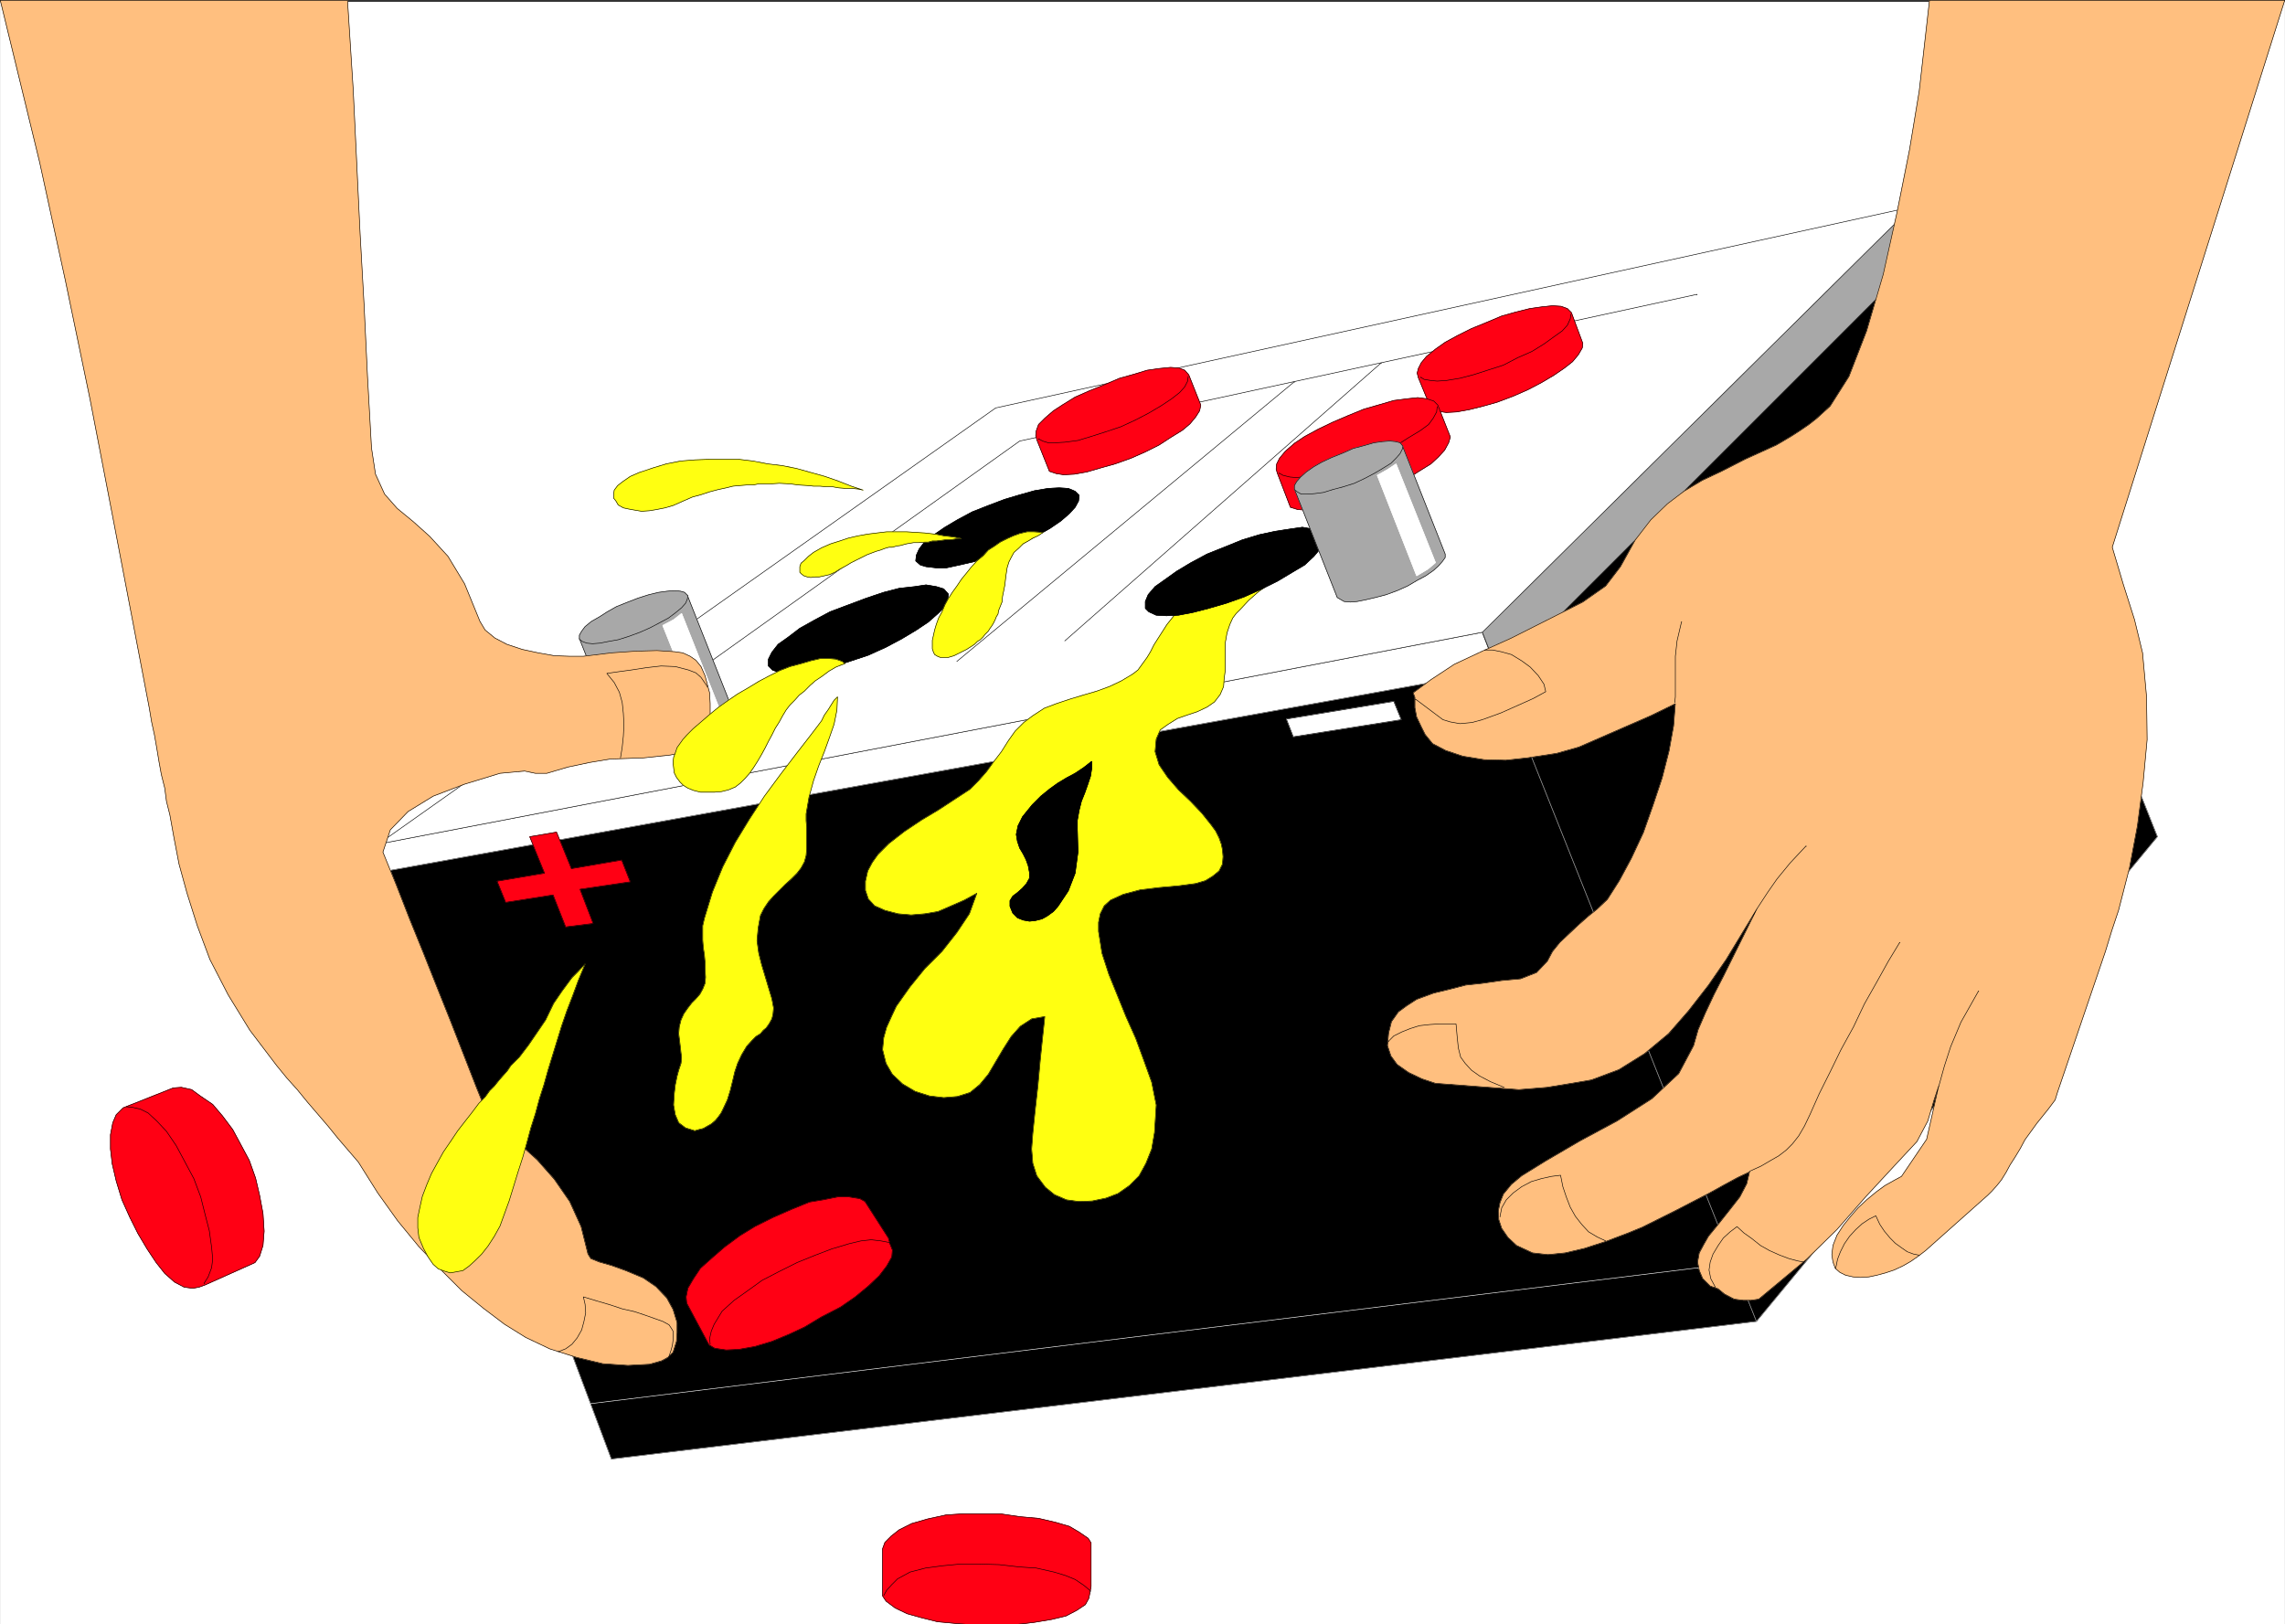 <svg width="3996.974" height="2841.761" viewBox="0 0 2997.731 2131.321" xmlns="http://www.w3.org/2000/svg"><rect x="0" y="0" width="2997.731" height="2131.321" fill="#333333" stroke="none"/><defs><clipPath id="a"><path d="M0 0h2998v2128.91H0Zm0 0"/></clipPath><clipPath id="b"><path d="M0 0h2997.016v2128.91H0Zm0 0"/></clipPath><clipPath id="c"><path d="M1157 1983h275v145.91h-275zm0 0"/></clipPath></defs><g clip-path="url(#a)" transform="translate(.36 2.41)"><path style="fill:#fff;fill-opacity:1;fill-rule:nonzero;stroke:none" d="M0 2129.887h2997.016V-2.04H0Zm0 0"/></g><g clip-path="url(#b)" transform="translate(.36 2.41)"><path style="fill:#fff;fill-opacity:1;fill-rule:evenodd;stroke:#fff;stroke-width:.19;stroke-linecap:square;stroke-linejoin:bevel;stroke-miterlimit:10;stroke-opacity:1" d="M0-.25h766.5V545H0Zm0 0" transform="matrix(3.91 0 0 -3.91 0 2128.91)"/></g><path style="fill:#fff;fill-opacity:1;fill-rule:evenodd;stroke:#fff;stroke-width:.19;stroke-linecap:square;stroke-linejoin:bevel;stroke-miterlimit:10;stroke-opacity:1" d="m130.88 251.88-4.22 9.96 370.61 71.08 5.55-14.56zm0 0" transform="matrix(3.91 0 0 -3.91 .36 2131.32)"/><path style="fill:none;stroke:#000;stroke-width:.19;stroke-linecap:square;stroke-linejoin:bevel;stroke-miterlimit:10;stroke-opacity:1" d="m130.88 251.88-4.22 9.96 370.61 71.08 5.55-14.56zm0 0" transform="matrix(3.91 0 0 -3.91 .36 2131.32)"/><path style="fill:#000;fill-opacity:1;fill-rule:evenodd;stroke:#000;stroke-width:.19;stroke-linecap:square;stroke-linejoin:bevel;stroke-miterlimit:10;stroke-opacity:1" d="m502.25 320.08 87-218.4L205.04 55.5l-74.16 197.53Zm0 0" transform="matrix(3.91 0 0 -3.91 .36 2131.32)"/><path style="fill:none;stroke:#a8a8a8;stroke-width:.19;stroke-linecap:square;stroke-linejoin:bevel;stroke-miterlimit:10;stroke-opacity:1" d="m502.25 320.08 87-218.4L205.04 55.5l-74.16 197.53Zm0 0" transform="matrix(3.91 0 0 -3.91 .36 2131.32)"/><path style="fill:#000;fill-opacity:1;fill-rule:evenodd;stroke:#000;stroke-width:.19;stroke-linecap:square;stroke-linejoin:bevel;stroke-miterlimit:10;stroke-opacity:1" d="m645.39 461.66 78.38-197.33-134.52-162.65-87 218.4Zm0 0" transform="matrix(3.91 0 0 -3.91 .36 2131.32)"/><path style="fill:none;stroke:#a8a8a8;stroke-width:.19;stroke-linecap:square;stroke-linejoin:bevel;stroke-miterlimit:10;stroke-opacity:1" d="m645.39 461.66 78.38-197.33-134.52-162.65-87 218.4Zm0 0" transform="matrix(3.91 0 0 -3.91 .36 2131.32)"/><path style="fill:#a8a8a8;fill-opacity:1;fill-rule:evenodd;stroke:#a8a8a8;stroke-width:.19;stroke-linecap:square;stroke-linejoin:bevel;stroke-miterlimit:10;stroke-opacity:1" d="m503.02 318.36-5.75 14.56 144.1 142.73 4.98-13.99zm0 0" transform="matrix(3.91 0 0 -3.91 .36 2131.32)"/><path style="fill:none;stroke:#000;stroke-width:.19;stroke-linecap:square;stroke-linejoin:bevel;stroke-miterlimit:10;stroke-opacity:1" d="m503.02 318.36-5.75 14.56 144.1 142.73 4.98-13.99zm0 0" transform="matrix(3.91 0 0 -3.91 .36 2131.32)"/><path style="fill:#fff;fill-opacity:1;fill-rule:evenodd;stroke:#fff;stroke-width:.19;stroke-linecap:square;stroke-linejoin:bevel;stroke-miterlimit:10;stroke-opacity:1" d="m641.37 475.65-144.1-142.73-370.41-71.08L334 408.21Zm0 0" transform="matrix(3.91 0 0 -3.91 .36 2131.32)"/><path style="fill:none;stroke:#000;stroke-width:.19;stroke-linecap:square;stroke-linejoin:bevel;stroke-miterlimit:10;stroke-opacity:1" d="m641.37 475.65-144.1-142.73-370.41-71.08L334 408.21Zm0 0" transform="matrix(3.91 0 0 -3.91 .36 2131.32)"/><path style="fill:#ff0014;fill-opacity:1;fill-rule:evenodd;stroke:#ff0014;stroke-width:.19;stroke-linecap:square;stroke-linejoin:bevel;stroke-miterlimit:10;stroke-opacity:1" d="m182.62 252.07-4.98 12.26 9 1.53 4.98-12.26 16.87 2.88 2.87-7.29-16.86-2.49 4.41-11.49-9.2-1.15-4.22 10.73-15.9-2.49-2.88 7.09zm0 0" transform="matrix(3.91 0 0 -3.91 .36 2131.32)"/><path style="fill:none;stroke:#000;stroke-width:.19;stroke-linecap:square;stroke-linejoin:bevel;stroke-miterlimit:10;stroke-opacity:1" d="m182.62 252.07-4.98 12.26 9 1.53 4.98-12.26 16.87 2.88 2.87-7.29-16.86-2.49 4.41-11.49-9.2-1.15-4.22 10.73-15.9-2.49-2.88 7.09zm0 0" transform="matrix(3.91 0 0 -3.91 .36 2131.32)"/><path style="fill:#ff1;fill-opacity:1;fill-rule:evenodd;stroke:#ff1;stroke-width:.19;stroke-linecap:square;stroke-linejoin:bevel;stroke-miterlimit:10;stroke-opacity:1" d="m418.7 349.01-4.02-.19-4.03-.58-3.83-1.15-3.64-1.53-3.26-2.11-3.26-2.49-2.87-2.49-2.3-2.87-1.72-2.68-1.35-2.11-1.34-2.11-1.15-2.3-1.15-1.91-1.53-2.11-1.53-2.11-1.73-1.34-3.83-2.3-4.02-1.91-4.22-1.54-4.6-1.34-4.41-1.34-4.6-1.53-4.02-1.53-3.83-2.49-3.07-2.3-2.87-2.88-2.3-3.25-2.3-3.64-2.49-3.26-2.49-3.45-2.69-3.06-2.87-2.88-4.98-3.26-5.56-3.64-5.75-3.44-5.75-3.84-5.17-4.02-3.64-3.64-1.92-2.68-1.53-2.87-.77-3.45v-3.07l.96-2.87 2.11-2.3 3.45-1.53 4.4-1.15 4.41-.39 4.6.39 4.41.76 4.02 1.73 4.79 2.1 4.22 2.3-2.49-6.89-4.22-6.33-4.98-6.32-5.75-5.75-4.98-6.13-4.6-6.51-1.53-3.26-1.73-3.83-.96-3.45-.38-4.02 1.15-4.6 2.11-3.64 3.45-3.26 4.21-2.49 4.79-1.53 4.79-.57 4.6.38 4.22 1.34 3.26 2.68 2.87 3.45 2.49 4.22 2.49 4.21 2.69 4.22 3.06 3.44 3.83 2.49 4.41.77-.19-1.91-.57-5.37-.77-7.47-.77-8.43-.96-8.62-.76-7.47-.39-5.18.39-4.79 1.34-4.21 2.87-3.83 3.07-2.49 4.02-1.73 4.22-.57 4.41.19 4.6.96 4.02 1.53 3.83 2.68 3.26 3.26 2.3 4.21 1.92 4.79.95 5.56.58 9.2-1.53 7.66-2.69 7.47-2.68 7.28-3.26 7.28-2.87 7.09-2.88 7.09-2.3 7.09-.57 3.64-.58 3.64v3.06l.58 2.88 1.34 2.68 2.11 1.91 4.21 1.92 5.75 1.53 6.33.77 6.51.57 5.75.77 3.26.96 2.49 1.53 2.11 1.73 1.15 2.29.19 2.49-.19 2.3-.39 1.92-.76 2.11-1.15 2.3-1.54 2.1-3.06 3.83-3.83 4.03-4.03 3.83-3.64 4.21-2.87 4.22-1.34 4.41.38 4.21 1.34 3.07 2.68 1.91 3.07 1.92 3.26 1.15 3.45 1.15 3.25 1.53 2.49 1.72 1.92 2.49 1.15 2.69.19 2.68.39 2.87v9.2l.57 3.26.96 2.87.96 2.11 1.15 1.53 1.53 1.53 2.68 2.88 3.26 2.87 2.11 1.53-1.73.77h-1.72zm0 0" transform="matrix(3.91 0 0 -3.91 .36 2131.32)"/><path style="fill:none;stroke:#000;stroke-width:.19;stroke-linecap:square;stroke-linejoin:bevel;stroke-miterlimit:10;stroke-opacity:1" d="m418.7 349.01-4.02-.19-4.03-.58-3.83-1.15-3.64-1.53-3.26-2.11-3.26-2.49-2.87-2.49-2.3-2.87-1.72-2.68-1.35-2.11-1.34-2.11-1.15-2.3-1.15-1.91-1.53-2.11-1.53-2.11-1.73-1.34-3.83-2.3-4.02-1.91-4.22-1.54-4.6-1.34-4.41-1.34-4.6-1.53-4.02-1.53-3.83-2.49-3.07-2.3-2.87-2.88-2.3-3.25-2.3-3.64-2.49-3.26-2.49-3.45-2.69-3.06-2.87-2.88-4.98-3.26-5.56-3.64-5.75-3.44-5.75-3.84-5.17-4.02-3.64-3.64-1.92-2.68-1.53-2.87-.77-3.45v-3.07l.96-2.87 2.11-2.3 3.45-1.53 4.4-1.15 4.41-.39 4.6.39 4.41.76 4.02 1.73 4.79 2.1 4.22 2.3-2.49-6.89-4.22-6.33-4.98-6.32-5.75-5.75-4.98-6.13-4.6-6.51-1.53-3.26-1.73-3.83-.96-3.45-.38-4.02 1.15-4.6 2.11-3.64 3.45-3.26 4.21-2.49 4.79-1.53 4.79-.57 4.6.38 4.22 1.34 3.26 2.68 2.87 3.45 2.49 4.22 2.49 4.21 2.69 4.22 3.06 3.44 3.83 2.49 4.41.77-.19-1.91-.57-5.37-.77-7.47-.77-8.43-.96-8.62-.76-7.47-.39-5.18.39-4.79 1.34-4.21 2.87-3.83 3.07-2.49 4.02-1.73 4.22-.57 4.41.19 4.6.96 4.02 1.53 3.83 2.68 3.26 3.26 2.3 4.21 1.92 4.79.95 5.56.58 9.2-1.53 7.66-2.69 7.47-2.68 7.28-3.26 7.28-2.87 7.09-2.88 7.09-2.3 7.09-.57 3.64-.58 3.64v3.06l.58 2.88 1.34 2.68 2.11 1.91 4.21 1.92 5.75 1.53 6.33.77 6.51.57 5.75.77 3.26.96 2.49 1.53 2.11 1.73 1.15 2.29.19 2.49-.19 2.3-.39 1.92-.76 2.11-1.15 2.3-1.54 2.1-3.06 3.83-3.83 4.03-4.03 3.83-3.64 4.21-2.87 4.22-1.34 4.41.38 4.21 1.34 3.07 2.68 1.91 3.07 1.92 3.26 1.15 3.45 1.15 3.25 1.53 2.49 1.72 1.92 2.49 1.15 2.69.19 2.68.39 2.87v9.2l.57 3.26.96 2.87.96 2.11 1.15 1.53 1.53 1.53 2.68 2.88 3.26 2.87 2.11 1.53-1.73.77h-1.72zm0 0" transform="matrix(3.91 0 0 -3.91 .36 2131.32)"/><path style="fill:#ff1;fill-opacity:1;fill-rule:evenodd;stroke:#ff1;stroke-width:.19;stroke-linecap:square;stroke-linejoin:bevel;stroke-miterlimit:10;stroke-opacity:1" d="m271.34 297.67-4.02-5.18-5.56-7.28-5.37-7.28-4.98-7.66-4.79-7.86-4.21-8.23-3.45-8.43-2.69-8.82-.57-2.49v-4.79l.19-2.49.38-2.49.2-2.3v-2.3l.19-2.87-.19-2.11-.77-1.91-.96-1.73-1.34-1.53-1.34-1.34-1.34-1.73-1.34-1.91-.96-2.11-.58-2.3-.19-2.3.38-3.06.2-1.73.19-1.72.19-1.53-.19-1.92-.77-2.3-.57-2.11-.58-2.87-.38-3.26-.19-3.44.57-3.26 1.15-2.68 2.3-1.73 3.07-.96 1.34.39 1.53.38 1.34.77 1.34.76 1.34 1.15.96 1.15.96 1.34.58 1.15 1.53 3.26.96 3.07.76 3.06.77 3.26.96 2.87 1.34 2.88 1.72 2.87 1.73 1.91 1.34 1.35 1.53.95.96 1.15.96.77.96 1.34.96 1.72.38 1.54.19 2.1-.57 3.07-1.15 3.83-1.15 3.83-1.15 3.84-.96 3.83-.58 4.21.39 4.22.76 4.21 1.15 2.3 1.54 2.3 1.72 1.92 1.92 1.91 1.91 1.92 2.11 1.91 1.92 1.92 1.34 1.72 1.15 2.11.57 2.11.19 2.3v7.09l-.19 2.29v2.3l.96 5.56 1.53 5.56 1.73 4.98 1.91 4.79 1.73 4.79 1.53 4.4.96 4.79.19 4.41-1.15-1.15-.96-1.53-.95-1.54-1.35-1.91-.95-1.92-1.73-2.3zm0 0" transform="matrix(3.91 0 0 -3.91 .36 2131.32)"/><path style="fill:none;stroke:#000;stroke-width:.19;stroke-linecap:square;stroke-linejoin:bevel;stroke-miterlimit:10;stroke-opacity:1" d="m271.34 297.67-4.02-5.18-5.56-7.28-5.37-7.28-4.98-7.66-4.79-7.86-4.21-8.23-3.45-8.43-2.69-8.82-.57-2.49v-4.79l.19-2.49.38-2.49.2-2.3v-2.3l.19-2.87-.19-2.11-.77-1.91-.96-1.73-1.34-1.53-1.34-1.34-1.34-1.73-1.34-1.91-.96-2.11-.58-2.3-.19-2.3.38-3.06.2-1.73.19-1.72.19-1.53-.19-1.92-.77-2.3-.57-2.11-.58-2.87-.38-3.26-.19-3.44.57-3.26 1.15-2.68 2.3-1.73 3.07-.96 1.34.39 1.53.38 1.34.77 1.34.76 1.34 1.15.96 1.15.96 1.34.58 1.15 1.53 3.26.96 3.07.76 3.06.77 3.26.96 2.87 1.34 2.88 1.72 2.87 1.73 1.91 1.34 1.35 1.53.95.96 1.15.96.77.96 1.34.96 1.72.38 1.54.19 2.1-.57 3.07-1.15 3.83-1.15 3.83-1.15 3.84-.96 3.83-.58 4.21.39 4.22.76 4.21 1.15 2.3 1.54 2.3 1.72 1.92 1.92 1.91 1.91 1.92 2.11 1.91 1.92 1.92 1.34 1.72 1.15 2.11.57 2.11.19 2.3v7.09l-.19 2.29v2.3l.96 5.56 1.53 5.56 1.73 4.98 1.91 4.79 1.73 4.79 1.53 4.4.96 4.79.19 4.41-1.15-1.15-.96-1.53-.95-1.54-1.35-1.91-.95-1.92-1.73-2.3zm0 0" transform="matrix(3.91 0 0 -3.91 .36 2131.32)"/><path style="fill:#ffbf7f;fill-opacity:1;fill-rule:evenodd;stroke:#ffbf7f;stroke-width:.19;stroke-linecap:square;stroke-linejoin:bevel;stroke-miterlimit:10;stroke-opacity:1" d="m647.31 545-3.45-30.46-3.26-19.73-4.21-21.08-4.6-20.69-5.56-18.97-5.94-15.32-6.32-9.97-2.11-1.91-2.3-2.11-2.68-2.11-3.07-2.1-2.68-1.73-2.88-1.72-2.3-1.34-2.1-.96-8.44-3.83-7.47-3.83-6.9-3.26-6.13-3.64-5.56-4.22-5.55-5.36-5.18-6.71-4.98-9-4.98-6.51-7.67-5.37L507.04 331l-9.77-4.41-9.39-4.4-7.86-5.17-5.94-4.41.58-1.53v-3.45l.57-3.07 1.53-3.25 1.34-2.69 2.5-3.06 4.4-2.3 5.75-1.92 7.09-1.15 7.28-.19 7.09.77 9.97 1.53 7.47 2.11 24.15 10.54 8.24 4.02-.58-7.47-1.53-8.43-2.3-9.01-3.07-9.19-3.25-9.2-4.03-8.62-4.02-7.47-4.03-6.32-3.45-3.26-2.87-2.3-3.26-2.87-3.06-2.88-3.26-3.06-2.49-3.07-1.73-3.26-3.64-3.83-5.36-2.1-6.33-.58-6.7-.96-5.37-.57-5.17-1.34-5.56-1.34-5.75-2.11-3.26-2.11-2.87-2.11-2.3-3.25-.96-3.83-.38-4.22 1.15-3.45 2.1-2.87 3.84-2.68 4.4-2.11 4.6-1.53 27.98-2.11 9.39.76 8.24 1.35 6.71 1.15 9.2 3.44 8.62 5.37 8.05 6.7 6.7 7.67 6.71 8.62 5.94 8.62 10.35 17.05-11.12-22.41-3.25-6.33-2.88-6.13-2.49-5.75-1.53-5.36-4.98-9.39-9.01-8.43-11.69-7.47-12.46-6.7-11.49-6.71-8.05-4.98-3.45-2.87-2.68-3.26-1.15-2.88-.58-2.87.19-2.87.96-2.88 2.11-3.06 2.87-2.68 5.37-2.49 5.17-.58 5.75.58 6.52 1.53 7.09 2.3 7.09 2.68 5.17 2.11 5.37 2.68 5.75 2.87 5.55 2.88 5.56 2.87 5.17 2.87 4.6 2.49 4.03 1.92-.96-4.02-2.3-4.41-3.45-4.41-3.64-4.59-3.45-4.22-1.53-2.68-1.54-2.87-.57-3.07.57-2.87 1.15-2.69 2.5-2.49 2.68-.95 2.11-1.73 3.25-1.72 3.07-.39h2.49l2.68.39 16.1 13.41 10.16 9.96 9.58 10.92 9.39 10.15 7.85 8.43 3.64 6.9 2.11 7.09 1.54 4.6-4.03-17.82-8.43-12.45-2.49-1.34-3.07-1.73-2.87-2.1-3.26-2.69-2.87-2.68-2.5-2.87-2.49-3.07-2.1-3.26-1.35-3.44-.38-3.07.38-2.49.77-2.11 1.53-1.34 1.92-.96 2.49-.57 2.49-.19 2.88.19 2.68.57 2.87.77 2.88.96 2.87 1.34 2.69 1.53 2.49 1.73 2.49 1.91 20.88 18.59 1.35 1.34 1.72 1.91 1.53 1.92 1.54 2.49 1.34 2.49 1.72 2.68 1.73 2.88 1.53 2.87 4.02 5.56 3.84 4.78 2.3 3.07.76 2.49 16.1 47.32 2.11 6.9 2.3 6.9 3.64 14.17 2.68 14.18 1.92 14.56 1.34 14.37-.19 14.37-1.34 14.75-2.69 11.11-3.83 12.07-3.64 12.26L766.5 545zm0 0" transform="matrix(3.91 0 0 -3.91 .36 2131.32)"/><path style="fill:none;stroke:#000;stroke-width:.19;stroke-linecap:square;stroke-linejoin:bevel;stroke-miterlimit:10;stroke-opacity:1" d="m647.31 545-3.45-30.46-3.26-19.73-4.21-21.08-4.6-20.69-5.56-18.97-5.94-15.32-6.32-9.97-2.11-1.91-2.3-2.11-2.68-2.11-3.07-2.1-2.68-1.73-2.88-1.72-2.3-1.34-2.1-.96-8.44-3.83-7.47-3.83-6.9-3.26-6.13-3.64-5.56-4.22-5.55-5.36-5.18-6.71-4.98-9-4.98-6.51-7.67-5.37L507.04 331l-9.77-4.41-9.39-4.4-7.86-5.17-5.94-4.41.58-1.53v-3.45l.57-3.07 1.53-3.25 1.34-2.69 2.5-3.06 4.4-2.3 5.75-1.92 7.09-1.15 7.28-.19 7.09.77 9.97 1.53 7.47 2.11 24.15 10.54 8.24 4.02-.58-7.47-1.53-8.43-2.3-9.01-3.07-9.19-3.25-9.2-4.03-8.62-4.02-7.47-4.03-6.32-3.45-3.26-2.87-2.3-3.26-2.87-3.06-2.88-3.26-3.06-2.49-3.07-1.73-3.26-3.64-3.83-5.36-2.1-6.33-.58-6.7-.96-5.37-.57-5.17-1.34-5.56-1.34-5.75-2.11-3.26-2.11-2.87-2.11-2.3-3.25-.96-3.83-.38-4.22 1.15-3.45 2.1-2.87 3.84-2.68 4.4-2.11 4.6-1.53 27.98-2.11 9.39.76 8.24 1.35 6.71 1.15 9.2 3.44 8.62 5.37 8.05 6.7 6.7 7.67 6.71 8.62 5.94 8.62 10.35 17.05-11.12-22.41-3.25-6.33-2.88-6.13-2.49-5.75-1.53-5.36-4.98-9.39-9.01-8.43-11.69-7.47-12.46-6.7-11.49-6.71-8.05-4.98-3.45-2.87-2.68-3.26-1.15-2.88-.58-2.87.19-2.87.96-2.88 2.11-3.06 2.87-2.68 5.37-2.49 5.17-.58 5.75.58 6.52 1.53 7.09 2.3 7.09 2.68 5.17 2.11 5.37 2.68 5.75 2.87 5.55 2.88 5.56 2.87 5.17 2.87 4.6 2.49 4.03 1.92-.96-4.02-2.3-4.41-3.45-4.41-3.64-4.59-3.45-4.22-1.53-2.68-1.54-2.87-.57-3.07.57-2.87 1.15-2.69 2.5-2.49 2.68-.95 2.11-1.73 3.25-1.72 3.07-.39h2.49l2.68.39 16.1 13.41 10.16 9.96 9.58 10.92 9.39 10.15 7.85 8.43 3.64 6.9 2.11 7.09 1.54 4.6-4.03-17.82-8.43-12.45-2.49-1.34-3.07-1.73-2.87-2.1-3.26-2.69-2.87-2.68-2.5-2.87-2.49-3.07-2.1-3.26-1.35-3.44-.38-3.07.38-2.49.77-2.11 1.53-1.34 1.92-.96 2.49-.57 2.49-.19 2.88.19 2.68.57 2.87.77 2.88.96 2.87 1.34 2.69 1.53 2.49 1.73 2.49 1.91 20.88 18.59 1.35 1.34 1.72 1.91 1.53 1.92 1.54 2.49 1.34 2.49 1.72 2.68 1.73 2.88 1.53 2.87 4.02 5.56 3.84 4.78 2.3 3.07.76 2.49 16.1 47.32 2.11 6.9 2.3 6.9 3.64 14.17 2.68 14.18 1.92 14.56 1.34 14.37-.19 14.37-1.34 14.75-2.69 11.11-3.83 12.07-3.64 12.26L766.5 545zm0 0" transform="matrix(3.91 0 0 -3.91 .36 2131.32)"/><path style="fill:none;stroke:#000;stroke-width:.19;stroke-linecap:square;stroke-linejoin:bevel;stroke-miterlimit:10;stroke-opacity:1" d="m589.44 240.19 3.64 5.56 3.07 4.4 4.4 5.37 5.37 5.74v-.19m-18.97-109.01 3.83 1.73 3.26 1.91 2.68 1.53 2.49 1.92 2.11 2.11 2.11 2.68 1.91 3.26 1.92 4.02 3.07 6.9 3.64 7.28 3.64 7.47 4.21 7.66 3.64 7.67 4.22 7.47 3.83 6.89 3.83 6.33v-.19m13.04-48.28 1.91 6.89 2.11 6.52 3.45 8.24 5.94 10.53v-.19m-159.24-32.19-4.6 1.92-3.64 1.92-2.68 1.91-2.11 2.3-1.53 2.11-.77 3.06-.38 3.64-.39 4.41h-5.75l-3.06-.19-3.45-.38-3.07-.96-2.87-1.15-2.69-1.34-1.72-1.73v-.19m72.82-66.86-2.88 1.34-2.87 1.72-2.3 2.49-2.11 2.69-1.72 3.06-1.34 3.45-1.15 3.45-.77 3.83-3.07-.38-3.45-.77-3.25-.96-3.26-1.72-2.88-2.11-2.29-2.3-1.54-2.68-.57-2.87v-.19m101.94-15.14-2.11.38-2.87.77-3.07 1.15-3.45 1.53-3.06 1.73-2.88 2.3-2.68 1.91-2.3 2.11-2.3-1.73-2.3-2.1-1.72-2.49-1.73-2.88-.95-2.68-.39-2.68.58-2.88 1.53-2.87v-.19m-13.61 196.37.2 1.92v13.6l.57 5.17 1.53 6.52v-.19" transform="matrix(3.91 0 0 -3.91 .36 2131.32)"/><path style="fill:#000;fill-opacity:1;fill-rule:evenodd;stroke:#000;stroke-width:.19;stroke-linecap:square;stroke-linejoin:bevel;stroke-miterlimit:10;stroke-opacity:1" d="m366.2 289.62-2.69-2.11-2.87-1.91-2.88-1.54-2.87-1.72-2.68-1.92-3.07-2.49-2.87-2.87-3.26-4.02-1.53-3.07-.58-2.87.38-2.3.77-2.3 1.15-1.92.96-1.91.76-2.11.39-2.11v-2.11l-.96-1.72-1.34-1.53-1.73-1.54-1.53-1.14-.96-1.54v-1.91l.96-2.3 1.53-1.53 1.92-.77 2.11-.38 1.91.19 2.3.57 1.73.96 2.11 1.53 1.53 1.73 3.45 5.17 2.3 5.94.96 7.09-.2 7.47v3.26l.58 3.25.77 3.07 1.15 2.87.95 2.68.96 2.88.39 2.49zm0 0" transform="matrix(3.91 0 0 -3.91 .36 2131.32)"/><path style="fill:none;stroke:#000;stroke-width:.19;stroke-linecap:square;stroke-linejoin:bevel;stroke-miterlimit:10;stroke-opacity:1" d="m366.2 289.62-2.69-2.11-2.87-1.91-2.88-1.54-2.87-1.72-2.68-1.92-3.07-2.49-2.87-2.87-3.26-4.02-1.53-3.07-.58-2.87.38-2.3.77-2.3 1.15-1.92.96-1.91.76-2.11.39-2.11v-2.11l-.96-1.72-1.34-1.53-1.73-1.54-1.53-1.14-.96-1.54v-1.91l.96-2.3 1.53-1.53 1.92-.77 2.11-.38 1.91.19 2.3.57 1.73.96 2.11 1.53 1.53 1.73 3.45 5.17 2.3 5.94.96 7.09-.2 7.47v3.26l.58 3.25.77 3.07 1.15 2.87.95 2.68.96 2.88.39 2.49zm-129.93 31.99 105.78 75.49 227.27 49.23v-.19" transform="matrix(3.91 0 0 -3.91 .36 2131.32)"/><path style="fill:none;stroke:#000;stroke-width:.19;stroke-linecap:square;stroke-linejoin:bevel;stroke-miterlimit:10;stroke-opacity:1" d="m320.97 323.15 113.25 93.87v-.19m-77.03-86.79 106.16 93.3v-.19" transform="matrix(3.91 0 0 -3.91 .36 2131.32)"/><path style="fill:#a8a8a8;fill-opacity:1;fill-rule:evenodd;stroke:#a8a8a8;stroke-width:.19;stroke-linecap:square;stroke-linejoin:bevel;stroke-miterlimit:10;stroke-opacity:1" d="M244.9 308.97v-.96l-.58-1.34-1.53-1.72-1.92-1.54-2.3-1.53-3.06-1.72-3.26-1.73-3.45-1.53-3.64-1.34-3.64-.96-3.07-.77-3.06-.57h-4.41l-1.34.77-.96.57-14.37 36.21 36.21 14.56zm0 0" transform="matrix(3.91 0 0 -3.91 .36 2131.32)"/><path style="fill:none;stroke:#000;stroke-width:.19;stroke-linecap:square;stroke-linejoin:bevel;stroke-miterlimit:10;stroke-opacity:1" d="M244.9 308.97v-.96l-.58-1.34-1.53-1.72-1.92-1.54-2.3-1.53-3.06-1.72-3.26-1.73-3.45-1.53-3.64-1.34-3.64-.96-3.07-.77-3.06-.57h-4.41l-1.34.77-.96.57-14.37 36.21 36.21 14.56zm0 0" transform="matrix(3.91 0 0 -3.91 .36 2131.32)"/><path style="fill:#a8a8a8;fill-opacity:1;fill-rule:evenodd;stroke:#a8a8a8;stroke-width:.19;stroke-linecap:square;stroke-linejoin:bevel;stroke-miterlimit:10;stroke-opacity:1" d="m210.6 343.07 3.45 1.34 3.64 1.15 3.25.77 2.88.38 2.3.19 2.11-.19 1.34-.38 1.15-1.15-.2-1.15-.57-1.34-1.34-1.53-2.11-1.73-2.3-1.72-2.87-1.54-3.26-1.72-3.45-1.53-3.64-1.34-3.64-1.15-3.26-.58-2.87-.57-2.49-.19-1.92.19-1.53.57-.96.77v1.34l.76 1.34 1.15 1.53 2.11 1.73 2.68 1.53 2.69 1.72 3.06 1.73zm0 0" transform="matrix(3.91 0 0 -3.91 .36 2131.32)"/><path style="fill:none;stroke:#000;stroke-width:.19;stroke-linecap:square;stroke-linejoin:bevel;stroke-miterlimit:10;stroke-opacity:1" d="m210.6 343.07 3.45 1.34 3.64 1.15 3.25.77 2.88.38 2.3.19 2.11-.19 1.34-.38 1.15-1.15-.2-1.15-.57-1.34-1.34-1.53-2.11-1.73-2.3-1.72-2.87-1.54-3.26-1.72-3.45-1.53-3.64-1.34-3.64-1.15-3.26-.58-2.87-.57-2.49-.19-1.92.19-1.53.57-.96.77v1.34l.76 1.34 1.15 1.53 2.11 1.73 2.68 1.53 2.69 1.72 3.06 1.73zm0 0" transform="matrix(3.91 0 0 -3.91 .36 2131.32)"/><path style="fill:#000;fill-opacity:1;fill-rule:evenodd;stroke:#000;stroke-width:.19;stroke-linecap:square;stroke-linejoin:bevel;stroke-miterlimit:10;stroke-opacity:1" d="m410.65 361.46 6.13 2.49 5.75 1.73 5.37 1.15 4.98.76 4.02.58 3.26-.58 2.49-.76 1.54-1.73-.19-1.91-1.15-2.3-2.11-2.49-3.07-2.88-4.21-2.49-4.79-2.87-5.37-2.68-5.94-2.68-5.94-2.11-5.94-1.73-5.18-1.34-4.98-.96-4.02-.19-3.45.19-2.49 1.15-1.15 1.15v2.3l.96 2.3 2.3 2.68 3.25 2.3 4.03 2.88 4.79 2.87 5.36 2.87zm0 0" transform="matrix(3.91 0 0 -3.91 .36 2131.32)"/><path style="fill:none;stroke:#000;stroke-width:.19;stroke-linecap:square;stroke-linejoin:bevel;stroke-miterlimit:10;stroke-opacity:1" d="m410.65 361.46 6.13 2.49 5.75 1.73 5.37 1.15 4.98.76 4.02.58 3.26-.58 2.49-.76 1.54-1.73-.19-1.91-1.15-2.3-2.11-2.49-3.07-2.88-4.21-2.49-4.79-2.87-5.37-2.68-5.94-2.68-5.94-2.11-5.94-1.73-5.18-1.34-4.98-.96-4.02-.19-3.45.19-2.49 1.15-1.15 1.15v2.3l.96 2.3 2.3 2.68 3.25 2.3 4.03 2.88 4.79 2.87 5.36 2.87zm0 0" transform="matrix(3.91 0 0 -3.91 .36 2131.32)"/><path style="fill:#000;fill-opacity:1;fill-rule:evenodd;stroke:#000;stroke-width:.19;stroke-linecap:square;stroke-linejoin:bevel;stroke-miterlimit:10;stroke-opacity:1" d="m331.51 375.45 5.56 2.11 5.17 1.53 4.79 1.34 4.6.77 3.64.19 3.07-.19 2.3-.96 1.34-1.34-.19-1.92-1.15-2.11-1.92-2.1-2.87-2.49-3.64-2.49-4.41-2.5-4.79-2.68-5.37-2.3-5.55-2.1-5.18-1.54-4.98-1.15-4.41-.95h-3.64l-3.26.38-1.91.57-1.54 1.34.2 1.92.95 2.11 1.92 2.49 3.07 2.3 3.64 2.49 4.21 2.49 4.99 2.68zm0 0" transform="matrix(3.91 0 0 -3.91 .36 2131.32)"/><path style="fill:none;stroke:#000;stroke-width:.19;stroke-linecap:square;stroke-linejoin:bevel;stroke-miterlimit:10;stroke-opacity:1" d="m331.51 375.45 5.56 2.11 5.17 1.53 4.79 1.34 4.6.77 3.64.19 3.07-.19 2.3-.96 1.34-1.34-.19-1.92-1.15-2.11-1.92-2.1-2.87-2.49-3.64-2.49-4.41-2.5-4.79-2.68-5.37-2.3-5.55-2.1-5.18-1.54-4.98-1.15-4.41-.95h-3.64l-3.26.38-1.91.57-1.54 1.34.2 1.92.95 2.11 1.92 2.49 3.07 2.3 3.64 2.49 4.21 2.49 4.99 2.68zm0 0" transform="matrix(3.91 0 0 -3.91 .36 2131.32)"/><path style="fill:#000;fill-opacity:1;fill-rule:evenodd;stroke:#000;stroke-width:.19;stroke-linecap:square;stroke-linejoin:bevel;stroke-miterlimit:10;stroke-opacity:1" d="m284.56 342.11 6.14 2.3 5.74 1.92 5.18 1.34 5.17.57 3.83.58 3.45-.58 2.49-.76 1.54-1.73-.19-1.72-.96-2.49-2.3-2.3-3.26-2.87-4.02-2.69-4.79-2.87-5.37-2.87-5.94-2.69-6.32-2.1-5.56-1.73-5.56-1.15-4.79-.96-4.21-.19-3.26.19-2.49.96-1.34 1.34v2.3l1.15 2.3 2.1 2.68 3.26 2.3 4.02 3.07 4.8 2.68 5.36 2.87zm0 0" transform="matrix(3.91 0 0 -3.91 .36 2131.32)"/><path style="fill:none;stroke:#000;stroke-width:.19;stroke-linecap:square;stroke-linejoin:bevel;stroke-miterlimit:10;stroke-opacity:1" d="m284.56 342.11 6.14 2.3 5.74 1.92 5.18 1.34 5.17.57 3.83.58 3.45-.58 2.49-.76 1.54-1.73-.19-1.72-.96-2.49-2.3-2.3-3.26-2.87-4.02-2.69-4.79-2.87-5.37-2.87-5.94-2.69-6.32-2.1-5.56-1.73-5.56-1.15-4.79-.96-4.21-.19-3.26.19-2.49.96-1.34 1.34v2.3l1.15 2.3 2.1 2.68 3.26 2.3 4.02 3.07 4.8 2.68 5.36 2.87zm0 0" transform="matrix(3.91 0 0 -3.91 .36 2131.32)"/><path style="fill:#fff;fill-opacity:1;fill-rule:evenodd;stroke:#fff;stroke-width:.19;stroke-linecap:square;stroke-linejoin:bevel;stroke-miterlimit:10;stroke-opacity:1" d="m222.28 335.22 3.65 1.91 2.68 2.11 13.22-33.34-2.49-1.91-3.64-2.3zm0 0" transform="matrix(3.91 0 0 -3.91 .36 2131.32)"/><path style="fill:none;stroke:#fff;stroke-width:.19;stroke-linecap:square;stroke-linejoin:bevel;stroke-miterlimit:10;stroke-opacity:1" d="m222.28 335.22 3.65 1.91 2.68 2.11 13.22-33.34-2.49-1.91-3.64-2.3zm0 0" transform="matrix(3.91 0 0 -3.91 .36 2131.32)"/><path style="fill:#fff;fill-opacity:1;fill-rule:evenodd;stroke:#fff;stroke-width:.19;stroke-linecap:square;stroke-linejoin:bevel;stroke-miterlimit:10;stroke-opacity:1" d="m467.56 309.74 2.5-6.14-36.22-5.74-2.3 5.94zm0 0" transform="matrix(3.91 0 0 -3.91 .36 2131.32)"/><path style="fill:none;stroke:#000;stroke-width:.19;stroke-linecap:square;stroke-linejoin:bevel;stroke-miterlimit:10;stroke-opacity:1" d="m467.56 309.74 2.5-6.14-36.22-5.74-2.3 5.94zm0 0" transform="matrix(3.91 0 0 -3.91 .36 2131.32)"/><path style="fill:#ff1;fill-opacity:1;fill-rule:evenodd;stroke:#ff1;stroke-width:.19;stroke-linecap:square;stroke-linejoin:bevel;stroke-miterlimit:10;stroke-opacity:1" d="m322.5 364.34-2.68.57-3.26.38-3.06.58-3.26.38-3.07.19-3.06.2h-6.71l-3.26-.39-3.06-.38-3.26-.58-3.26-.76-2.87-.96-3.07-.96-3.06-1.34-2.69-1.53-1.72-1.34-1.34-1.34-1.15-.96-.39-1.15v-1.92l.58-.57.77-.58 1.15-.38 1.15-.19 1.53.19h1.34l1.72.38 1.73.39 1.72.76 1.54.96 2.1 1.15 1.92 1.15 1.92.96 1.53.76 1.92.96 1.53.58 1.53.57 1.34.38 1.54.58 1.34.38h1.15l1.34.39 1.34.19 2.11.57 2.3.39h1.72l2.11.19h1.15l1.34.38h1.34l1.54.19 1.34.19h1.53l1.34.2 1.34.19zm0 0" transform="matrix(3.91 0 0 -3.91 .36 2131.32)"/><path style="fill:none;stroke:#000;stroke-width:.19;stroke-linecap:square;stroke-linejoin:bevel;stroke-miterlimit:10;stroke-opacity:1" d="m322.5 364.34-2.68.57-3.26.38-3.06.58-3.26.38-3.07.19-3.06.2h-6.71l-3.26-.39-3.06-.38-3.26-.58-3.26-.76-2.87-.96-3.07-.96-3.06-1.34-2.69-1.53-1.72-1.34-1.34-1.34-1.15-.96-.39-1.15v-1.92l.58-.57.77-.58 1.15-.38 1.15-.19 1.53.19h1.34l1.72.38 1.73.39 1.72.76 1.54.96 2.1 1.15 1.92 1.15 1.92.96 1.53.76 1.92.96 1.53.58 1.53.57 1.34.38 1.54.58 1.34.38h1.15l1.34.39 1.34.19 2.11.57 2.3.39h1.72l2.11.19h1.15l1.34.38h1.34l1.54.19 1.34.19h1.53l1.34.2 1.34.19zm0 0" transform="matrix(3.91 0 0 -3.91 .36 2131.32)"/><path style="fill:#ff1;fill-opacity:1;fill-rule:evenodd;stroke:#ff1;stroke-width:.19;stroke-linecap:square;stroke-linejoin:bevel;stroke-miterlimit:10;stroke-opacity:1" d="m289.55 380.62-4.03 1.34-4.41 1.73-4.4 1.53-9.58 2.68-4.8.96-4.79.57-4.98.96-4.79.58H238l-4.98-.19-4.79-.39-4.8-.96-4.4-1.34-4.6-1.53-3.07-1.34-2.49-1.72-1.72-1.35-1.15-1.53-.19-1.34v-1.34l.76-.96.77-1.34 1.72-.96 1.73-.38 2.11-.38 2.29-.39 2.69.19 2.3.39 2.87.57 2.68.77 3.45 1.53 3.07 1.34 2.87.77 2.88.96 2.87.76 2.69.58 2.29.57 2.11.19 2.49.2h2.11l1.92.38h4.02l2.88.19 3.64-.19 2.87-.38 3.26-.2 1.72-.19h2.11l2.11-.19h2.11l2.11-.38 2.29-.19h2.11l2.11-.2zm0 0" transform="matrix(3.91 0 0 -3.91 .36 2131.32)"/><path style="fill:none;stroke:#000;stroke-width:.19;stroke-linecap:square;stroke-linejoin:bevel;stroke-miterlimit:10;stroke-opacity:1" d="m289.55 380.62-4.03 1.34-4.41 1.73-4.4 1.53-9.58 2.68-4.8.96-4.79.57-4.98.96-4.79.58H238l-4.98-.19-4.79-.39-4.8-.96-4.4-1.34-4.6-1.53-3.07-1.34-2.49-1.72-1.72-1.35-1.15-1.53-.19-1.34v-1.34l.76-.96.77-1.34 1.72-.96 1.73-.38 2.11-.38 2.29-.39 2.69.19 2.3.39 2.87.57 2.68.77 3.45 1.53 3.07 1.34 2.87.77 2.88.96 2.87.76 2.69.58 2.29.57 2.11.19 2.49.2h2.11l1.92.38h4.02l2.88.19 3.64-.19 2.87-.38 3.26-.2 1.72-.19h2.11l2.11-.19h2.11l2.11-.38 2.29-.19h2.11l2.11-.2zm0 0" transform="matrix(3.91 0 0 -3.91 .36 2131.32)"/><path style="fill:#ff1;fill-opacity:1;fill-rule:evenodd;stroke:#ff1;stroke-width:.19;stroke-linecap:square;stroke-linejoin:bevel;stroke-miterlimit:10;stroke-opacity:1" d="m342.05 366.06-2.11-.77-2.11-.95-2.29-1.15-1.92-1.34-2.11-1.35-1.72-1.91-2.11-1.73-1.92-2.1-1.53-1.92-1.73-2.11-1.53-2.29-1.53-2.11-1.34-2.11-1.15-2.11-.96-2.3-1.15-2.1-.77-2.11-.57-1.92-.38-1.72-.39-1.73v-2.87l.39-1.15.38-.76.96-.58.95-.38h2.69l1.91.57 4.22 2.11 2.68 1.72.96.96.96.58.96.95.57.77 1.15 1.15.58.96.57.76.58.96.57 1.15.38.96.58.96.19 1.15.38.96.77 1.91.19 1.92.39 1.91.38 1.92.19 1.72.19 1.54.38 2.49.58 1.91.77 1.53.95 1.73 1.54 1.34 1.53 1.53 1.72.96 1.54.96 1.72.76 1.73 1.15-3.07.2h-2.3zm0 0" transform="matrix(3.91 0 0 -3.91 .36 2131.32)"/><path style="fill:none;stroke:#000;stroke-width:.19;stroke-linecap:square;stroke-linejoin:bevel;stroke-miterlimit:10;stroke-opacity:1" d="m342.05 366.06-2.11-.77-2.11-.95-2.29-1.15-1.92-1.34-2.11-1.35-1.72-1.91-2.11-1.73-1.92-2.1-1.53-1.92-1.73-2.11-1.53-2.29-1.53-2.11-1.34-2.11-1.15-2.11-.96-2.3-1.15-2.1-.77-2.11-.57-1.92-.38-1.72-.39-1.73v-2.87l.39-1.15.38-.76.96-.58.95-.38h2.69l1.91.57 4.22 2.11 2.68 1.72.96.96.96.58.96.95.57.77 1.15 1.15.58.96.57.76.58.96.57 1.15.38.96.58.96.19 1.15.38.96.77 1.91.19 1.92.39 1.91.38 1.92.19 1.72.19 1.54.38 2.49.58 1.91.77 1.53.95 1.73 1.54 1.34 1.53 1.53 1.72.96 1.54.96 1.72.76 1.73 1.15-3.07.2h-2.3zm155.98-39.08h2.69l2.87-.58 3.45-.95 3.45-2.11 2.87-2.11 2.69-2.87 1.91-2.88.58-2.49-4.22-2.3-10.73-4.79-6.32-2.3-3.45-.95-4.03-.39-3.25.58-2.5.76-9.19 6.9v-.19" transform="matrix(3.91 0 0 -3.91 .36 2131.32)"/><path style="fill:none;stroke:#fff;stroke-width:.19;stroke-linecap:square;stroke-linejoin:bevel;stroke-miterlimit:10;stroke-opacity:1" d="m198.14 74.09 371.56 45.59v-.19" transform="matrix(3.91 0 0 -3.91 .36 2131.32)"/><path style="fill:#ffbf7f;fill-opacity:1;fill-rule:evenodd;stroke:#ffbf7f;stroke-width:.19;stroke-linecap:square;stroke-linejoin:bevel;stroke-miterlimit:10;stroke-opacity:1" d="m0 545 13.22-54.41 8.63-39.66 8.24-39.66 7.47-38.7 6.71-35.06 5.74-30.07.77-4.6.96-4.41.77-4.4.76-4.6.77-4.22 1.15-4.6.57-4.4 1.15-4.6 1.34-7.47 1.73-9.01 2.68-9.77 3.45-10.92 4.22-11.3 6.13-11.88 7.28-11.88 9.01-11.87 3.45-4.22 3.44-3.83 3.45-4.22 3.45-4.02 3.45-4.02 3.26-4.03 6.9-8.04 6.51-10.35 6.71-9.39 7.09-8.62 7.28-7.66 7.09-7.09 7.28-5.94 7.09-5.36 7.09-4.41 8.05-3.83 9.01-2.87 8.81-2.11 8.44-.58 7.28.39 4.02 1.15 2.11 1.15 1.72 1.72 1.15 3.64.2 2.87v3.45l-1.35 4.41-2.1 3.83-3.64 3.83-4.22 2.88-5.94 2.49-4.79 1.72-4.03 1.15-2.87 1.15-.96 1.53-2.3 9.2-3.83 8.43-5.17 7.47-5.75 6.51-5.94 5.37-4.99 4.02-3.44 2.49-1.35.96-4.59 11.3-4.41 11.31-4.41 11.3-4.6 11.5-4.41 11.11-4.59 11.3-4.41 11.3-4.6 11.31 2.49 7.47 5.94 6.13 8.43 5.17 10.54 4.03 11.88 3.64 8.24.76 3.64-.76h3.84l7.09 2.1 7.28 1.54 6.9 1.15 11.11.38 9.01.96 3.83.76 3.26 1.73 2.49 1.91 1.72 2.11 1.15 2.49.96 4.22v4.02l-.19 3.64-1.53 5.75-1.35 3.06-1.72 2.11-1.92 1.34-2.49 1.15-2.68.38-5.94.39-7.09-.2-8.24-.57-9.39-1.15h-4.6l-5.17.19-5.37.96-5.36 1.15-5.18 1.72-4.02 2.11-3.26 2.68-1.73 2.88-5.17 12.64-5.56 9.2-6.13 6.7-5.56 4.98-5.36 4.41-4.22 4.79-3.06 6.71-1.34 8.81-1.35 24.14-1.14 23.95-1.35 24.14-1.15 24.14-1.15 23.94-1.91 29.89zm0 0" transform="matrix(3.91 0 0 -3.91 .36 2131.32)"/><path style="fill:none;stroke:#000;stroke-width:.19;stroke-linecap:square;stroke-linejoin:bevel;stroke-miterlimit:10;stroke-opacity:1" d="m0 545 13.22-54.41 8.63-39.66 8.24-39.66 7.47-38.7 6.71-35.06 5.74-30.07.77-4.6.96-4.41.77-4.4.76-4.6.77-4.22 1.15-4.6.57-4.4 1.15-4.6 1.34-7.47 1.73-9.01 2.68-9.77 3.45-10.92 4.22-11.3 6.13-11.88 7.28-11.88 9.01-11.87 3.45-4.22 3.44-3.83 3.45-4.22 3.45-4.02 3.45-4.02 3.26-4.03 6.9-8.04 6.51-10.35 6.71-9.39 7.09-8.62 7.28-7.66 7.09-7.09 7.28-5.94 7.09-5.36 7.09-4.41 8.05-3.83 9.01-2.87 8.81-2.11 8.44-.58 7.28.39 4.02 1.15 2.11 1.15 1.72 1.72 1.15 3.64.2 2.87v3.45l-1.35 4.41-2.1 3.83-3.64 3.83-4.22 2.88-5.94 2.49-4.79 1.72-4.03 1.15-2.87 1.15-.96 1.53-2.3 9.2-3.83 8.43-5.17 7.47-5.75 6.51-5.94 5.37-4.99 4.02-3.44 2.49-1.35.96-4.59 11.3-4.41 11.31-4.41 11.3-4.6 11.5-4.41 11.11-4.59 11.3-4.41 11.3-4.6 11.31 2.49 7.47 5.94 6.13 8.43 5.17 10.54 4.03 11.88 3.64 8.24.76 3.64-.76h3.84l7.09 2.1 7.28 1.54 6.9 1.15 11.11.38 9.01.96 3.83.76 3.26 1.73 2.49 1.91 1.72 2.11 1.15 2.49.96 4.22v4.02l-.19 3.64-1.53 5.75-1.35 3.06-1.72 2.11-1.92 1.34-2.49 1.15-2.68.38-5.94.39-7.09-.2-8.24-.57-9.39-1.15h-4.6l-5.17.19-5.37.96-5.36 1.15-5.18 1.72-4.02 2.11-3.26 2.68-1.73 2.88-5.17 12.64-5.56 9.2-6.13 6.7-5.56 4.98-5.36 4.41-4.22 4.79-3.06 6.71-1.34 8.81-1.35 24.14-1.14 23.95-1.35 24.14-1.15 24.14-1.15 23.94-1.91 29.89zm0 0" transform="matrix(3.91 0 0 -3.91 .36 2131.32)"/><path style="fill:none;stroke:#000;stroke-width:.19;stroke-linecap:square;stroke-linejoin:bevel;stroke-miterlimit:10;stroke-opacity:1" d="m208.1 290.77.58 3.64.38 3.64.19 3.83-.19 3.83-.38 3.64-.96 3.45-1.72 3.26-2.49 3.06 4.02.58 4.22.57 4.98.77 4.98.57 4.79-.19 4.41-1.15 2.49-.96 1.72-1.53 2.11-3.06v-.2m-50.01-223 2.49.96 2.11 1.53 1.72 2.11 1.53 2.68.77 2.88.58 2.87-.2 2.87-.57 2.49 4.41-1.34 4.6-1.34 4.02-1.34 4.22-.96 3.44-1.15 3.26-1.15 2.68-.95 2.11-1.15.77-1.15.57-.96v-3.07l-.19-1.53-.38-1.53-.38-1.15-.39-1.15v-.19" transform="matrix(3.91 0 0 -3.91 .36 2131.32)"/><path style="fill:#ff1;fill-opacity:1;fill-rule:evenodd;stroke:#ff1;stroke-width:.19;stroke-linecap:square;stroke-linejoin:bevel;stroke-miterlimit:10;stroke-opacity:1" d="m183 202.83-3.26-4.79-2.49-3.64-3.06-4.02-2.88-2.87-1.15-1.73-1.53-1.72-1.34-1.54-1.53-1.91-1.54-1.53-1.53-2.11-2.11-2.11-2.3-3.06-2.11-2.69-2.68-3.45-2.3-3.44-2.49-3.64-1.92-3.45-2.1-3.83-1.54-3.64-1.53-4.03-.77-3.45-.76-3.64v-3.44l.38-3.26 1.53-3.64 1.54-2.88 1.72-2.49 1.73-1.53 2.1-.77 1.92-.57 2.11.38 2.11.39 2.1 1.53 2.11 1.92 2.11 2.1 2.11 2.68 2.11 3.26 1.91 3.45 1.53 4.21 1.54 4.22 1.53 4.98 1.53 4.98 1.54 4.79 1.34 4.79 1.34 4.98 1.53 4.79 1.34 4.98 1.54 4.79 1.34 4.79 1.53 4.98 1.53 4.98 1.54 4.99 1.72 4.98 1.92 4.98 1.91 5.17 2.3 5.56-2.3-2.49-2.1-2.11-3.26-4.41-2.88-4.21zm0 0" transform="matrix(3.91 0 0 -3.91 .36 2131.32)"/><path style="fill:none;stroke:#000;stroke-width:.19;stroke-linecap:square;stroke-linejoin:bevel;stroke-miterlimit:10;stroke-opacity:1" d="m183 202.83-3.26-4.79-2.49-3.64-3.06-4.02-2.88-2.87-1.15-1.73-1.53-1.72-1.34-1.54-1.53-1.91-1.54-1.53-1.53-2.11-2.11-2.11-2.3-3.06-2.11-2.69-2.68-3.45-2.3-3.44-2.49-3.64-1.92-3.45-2.1-3.83-1.54-3.64-1.53-4.03-.77-3.45-.76-3.64v-3.44l.38-3.26 1.53-3.64 1.54-2.88 1.72-2.49 1.73-1.53 2.1-.77 1.92-.57 2.11.38 2.11.39 2.1 1.53 2.11 1.92 2.11 2.1 2.11 2.68 2.11 3.26 1.91 3.45 1.53 4.21 1.54 4.22 1.53 4.98 1.53 4.98 1.54 4.79 1.34 4.79 1.34 4.98 1.53 4.79 1.34 4.98 1.54 4.79 1.34 4.79 1.53 4.98 1.53 4.98 1.54 4.99 1.72 4.98 1.92 4.98 1.91 5.17 2.3 5.56-2.3-2.49-2.1-2.11-3.26-4.41-2.88-4.21zm0 0" transform="matrix(3.91 0 0 -3.91 .36 2131.32)"/><path style="fill:#ff1;fill-opacity:1;fill-rule:evenodd;stroke:#ff1;stroke-width:.19;stroke-linecap:square;stroke-linejoin:bevel;stroke-miterlimit:10;stroke-opacity:1" d="M278.24 324.1h-3.07l-3.25-.76-3.26-.96-3.64-.96-3.45-1.34-3.45-1.72-3.64-1.92-3.45-2.11-3.64-2.1-3.07-2.11-3.26-2.3-3.06-2.49-2.88-2.49-2.68-2.3-2.11-2.11-1.34-1.53-.96-1.34-.95-1.34-.58-1.73-.57-1.53-.2-1.72.2-1.73.19-1.72.76-1.54 1.15-1.53 1.15-1.15 1.54-.96 1.91-.76 2.3-.58h4.79l2.3.2 2.3.57 2.3.96 1.73 1.34 1.53 1.53 1.53 1.73 1.34 1.91 1.34 2.11 1.35 2.3 1.15 2.11 1.15 2.29 1.15 2.11 1.15 2.3 1.34 2.11 1.15 2.11 1.15 1.91 1.34 1.73 1.53 1.53 1.53 1.72 1.73 1.34 1.91 1.92 1.73 1.53 2.3 1.54 2.3 1.72 2.3 1.34 1.91.77 1.15.38-.95.77-2.11.76zm0 0" transform="matrix(3.91 0 0 -3.91 .36 2131.32)"/><path style="fill:none;stroke:#000;stroke-width:.19;stroke-linecap:square;stroke-linejoin:bevel;stroke-miterlimit:10;stroke-opacity:1" d="M278.24 324.1h-3.07l-3.25-.76-3.26-.96-3.64-.96-3.45-1.34-3.45-1.72-3.64-1.92-3.45-2.11-3.64-2.1-3.07-2.11-3.26-2.3-3.06-2.49-2.88-2.49-2.68-2.3-2.11-2.11-1.34-1.53-.96-1.34-.95-1.34-.58-1.73-.57-1.53-.2-1.72.2-1.73.19-1.72.76-1.54 1.15-1.53 1.15-1.15 1.54-.96 1.91-.76 2.3-.58h4.79l2.3.2 2.3.57 2.3.96 1.73 1.34 1.53 1.53 1.53 1.73 1.34 1.91 1.34 2.11 1.35 2.3 1.15 2.11 1.15 2.29 1.15 2.11 1.15 2.3 1.34 2.11 1.15 2.11 1.15 1.91 1.34 1.73 1.53 1.53 1.53 1.72 1.73 1.34 1.91 1.92 1.73 1.53 2.3 1.54 2.3 1.72 2.3 1.34 1.91.77 1.15.38-.95.77-2.11.76zm365.62-200.2-1.92.38-2.1.77-1.92 1.34-2.11 1.53-1.72 1.73-1.92 2.3-1.53 2.29-1.34 2.88-2.3-1.15-2.3-1.53-2.11-1.92-2.11-2.3-1.72-2.49-1.34-2.68-.96-2.49-.58-2.88v-.19" transform="matrix(3.91 0 0 -3.91 .36 2131.32)"/><path style="fill:#ff0014;fill-opacity:1;fill-rule:evenodd;stroke:#ff0014;stroke-width:.19;stroke-linecap:square;stroke-linejoin:bevel;stroke-miterlimit:10;stroke-opacity:1" d="m68.79 113.94-2.1-.77-2.11-.38-2.88.38-3.25 1.72-3.26 2.88-2.88 3.64-3.06 4.6-3.07 5.17-2.68 5.36-2.68 5.94-1.92 6.33-1.34 5.74-.58 4.98v4.79l.77 4.03 1.15 2.68 2.3 2.3 16.86 6.7 2.69.19 3.44-.76 2.88-2.11 4.21-2.87 3.26-3.83 3.45-4.6 2.68-4.98 2.88-5.37 2.11-5.94 1.34-5.74 1.15-6.14.38-5.93-.38-4.79-1.15-3.64-1.54-2.11zm0 0" transform="matrix(3.91 0 0 -3.91 .36 2131.32)"/><path style="fill:none;stroke:#000;stroke-width:.19;stroke-linecap:square;stroke-linejoin:bevel;stroke-miterlimit:10;stroke-opacity:1" d="m68.79 113.94-2.1-.77-2.11-.38-2.88.38-3.25 1.72-3.26 2.88-2.88 3.64-3.06 4.6-3.07 5.17-2.68 5.36-2.68 5.94-1.92 6.33-1.34 5.74-.58 4.98v4.79l.77 4.03 1.15 2.68 2.3 2.3 16.86 6.7 2.69.19 3.44-.76 2.88-2.11 4.21-2.87 3.26-3.83 3.45-4.6 2.68-4.98 2.88-5.37 2.11-5.94 1.34-5.74 1.15-6.14.38-5.93-.38-4.79-1.15-3.64-1.54-2.11zm0 0" transform="matrix(3.91 0 0 -3.91 .36 2131.32)"/><path style="fill:none;stroke:#000;stroke-width:.19;stroke-linecap:square;stroke-linejoin:bevel;stroke-miterlimit:10;stroke-opacity:1" d="m42.35 173.71 1.92-.19 2.68-.58 2.68-1.34 2.88-2.68 3.25-3.45 3.26-4.79 2.87-5.36 3.07-5.75 2.3-6.13 1.53-6.13 1.34-5.17.77-5.56.38-4.02-.38-2.88-1.15-3.06-1.34-2.11v-.19" transform="matrix(3.91 0 0 -3.91 .36 2131.32)"/><g clip-path="url(#c)" transform="translate(.36 2.41)"><path style="fill:#ff0014;fill-opacity:1;fill-rule:evenodd;stroke:#ff0014;stroke-width:.19;stroke-linecap:square;stroke-linejoin:bevel;stroke-miterlimit:10;stroke-opacity:1" d="m366 12.78-.38-2.11-.38-1.91-1.15-2.11-2.88-1.92-3.64-1.91-4.79-1.15-5.75-.96-6.32-.77L334-.25h-6.7l-6.71.58-6.13.57-5.37 1.34-4.79 1.34-4.02 1.92-3.07 2.3-1.15 1.72v15.91l.77 2.1 2.1 2.11 2.69 2.11 4.21 2.1 5.37 1.54 6.13 1.34 5.75.38h12.46l6.51-.96 6.32-.57 5.75-1.34 4.6-1.34 3.26-1.92 3.07-2.11.95-1.53zm0 0" transform="matrix(3.91 0 0 -3.91 0 2128.91)"/><path style="fill:none;stroke:#000;stroke-width:.19;stroke-linecap:square;stroke-linejoin:bevel;stroke-miterlimit:10;stroke-opacity:1" d="m366 12.78-.38-2.11-.38-1.91-1.15-2.11-2.88-1.92-3.64-1.91-4.79-1.15-5.75-.96-6.32-.77L334-.25h-6.7l-6.71.58-6.13.57-5.37 1.34-4.79 1.34-4.02 1.92-3.07 2.3-1.15 1.72v15.91l.77 2.1 2.1 2.11 2.69 2.11 4.21 2.1 5.37 1.54 6.13 1.34 5.75.38h12.46l6.51-.96 6.32-.57 5.75-1.34 4.6-1.34 3.26-1.92 3.07-2.11.95-1.53zm0 0" transform="matrix(3.91 0 0 -3.91 0 2128.91)"/></g><path style="fill:none;stroke:#000;stroke-width:.19;stroke-linecap:square;stroke-linejoin:bevel;stroke-miterlimit:10;stroke-opacity:1" d="m296.44 9.72.96 1.72 1.73 1.92 1.91 1.91 4.22 2.3 5.17 1.34 5.75.77 5.94.57h6.13l6.9-.19 6.71-.77 5.75-.38 5.94-1.34 3.83-1.15 3.26-1.34 2.87-1.92 2.3-1.91v-.19" transform="matrix(3.91 0 0 -3.91 .36 2131.32)"/><path style="fill:#ff0014;fill-opacity:1;fill-rule:evenodd;stroke:#ff0014;stroke-width:.19;stroke-linecap:square;stroke-linejoin:bevel;stroke-miterlimit:10;stroke-opacity:1" d="m297.98 129.65.57-2.11.77-1.92-.19-2.3-1.73-3.06-2.49-3.26-3.64-3.45-4.41-3.64-4.98-3.44-6.32-3.26-5.75-3.45-5.37-2.49-5.55-2.3-5.75-1.72-5.37-.96-4.21-.19-3.84.57-1.91 1.15-7.48 13.99-.19 2.1.58 2.88 1.91 3.25 2.3 3.45 3.64 3.26 4.41 3.83 5.17 3.83 4.99 3.07 6.13 3.06 6.13 2.69 6.13 2.49 4.6.76 4.79.96h3.83l3.65-.57 1.72-.96zm0 0" transform="matrix(3.91 0 0 -3.91 .36 2131.32)"/><path style="fill:none;stroke:#000;stroke-width:.19;stroke-linecap:square;stroke-linejoin:bevel;stroke-miterlimit:10;stroke-opacity:1" d="m297.98 129.65.57-2.11.77-1.92-.19-2.3-1.73-3.06-2.49-3.26-3.64-3.45-4.41-3.64-4.98-3.44-6.32-3.26-5.75-3.45-5.37-2.49-5.55-2.3-5.75-1.72-5.37-.96-4.21-.19-3.84.57-1.91 1.15-7.48 13.99-.19 2.1.58 2.88 1.91 3.25 2.3 3.45 3.64 3.26 4.41 3.83 5.17 3.83 4.99 3.07 6.13 3.06 6.13 2.69 6.13 2.49 4.6.76 4.79.96h3.83l3.65-.57 1.72-.96zm0 0" transform="matrix(3.91 0 0 -3.91 .36 2131.32)"/><path style="fill:none;stroke:#000;stroke-width:.19;stroke-linecap:square;stroke-linejoin:bevel;stroke-miterlimit:10;stroke-opacity:1" d="m238.19 94.01-.19 1.92.57 2.49.96 2.3 2.68 4.4 4.03 3.64 4.6 3.26 4.79 3.45 5.55 2.87 6.14 3.07 6.13 2.49 5.56 2.11 5.74 1.72 4.03.96 3.45.38 3.26-.38 3.06-.58v-.19" transform="matrix(3.91 0 0 -3.91 .36 2131.32)"/><path style="fill:#ff0014;fill-opacity:1;fill-rule:evenodd;stroke:#ff0014;stroke-width:.19;stroke-linecap:square;stroke-linejoin:bevel;stroke-miterlimit:10;stroke-opacity:1" d="m347.8 397.48-.38 1.53.19 1.54.76 2.1 2.11 2.11 2.88 2.49 3.25 2.11 4.03 2.49 4.79 2.11 5.17 2.1 4.98 2.11 4.8 1.34 4.4 1.34 4.03.58 3.83.38 2.87-.19 1.92-.77 1.34-1.53 4.03-10.15-.39-1.92-1.34-2.11-1.92-2.3-2.49-2.1-4.02-2.49-3.83-2.49-4.6-2.3-4.79-2.11-5.37-1.92-4.79-1.34-4.6-1.34-4.21-.76-3.64-.2-2.5.39-2.29.76zm0 0" transform="matrix(3.91 0 0 -3.91 .36 2131.32)"/><path style="fill:none;stroke:#000;stroke-width:.19;stroke-linecap:square;stroke-linejoin:bevel;stroke-miterlimit:10;stroke-opacity:1" d="m347.8 397.48-.38 1.53.19 1.54.76 2.1 2.11 2.11 2.88 2.49 3.25 2.11 4.03 2.49 4.79 2.11 5.17 2.1 4.98 2.11 4.8 1.34 4.4 1.34 4.03.58 3.83.38 2.87-.19 1.92-.77 1.34-1.53 4.03-10.15-.39-1.92-1.34-2.11-1.92-2.3-2.49-2.1-4.02-2.49-3.83-2.49-4.6-2.3-4.79-2.11-5.37-1.92-4.79-1.34-4.6-1.34-4.21-.76-3.64-.2-2.5.39-2.29.76zm0 0" transform="matrix(3.91 0 0 -3.91 .36 2131.32)"/><path style="fill:none;stroke:#000;stroke-width:.19;stroke-linecap:square;stroke-linejoin:bevel;stroke-miterlimit:10;stroke-opacity:1" d="m398.58 418.75-.19-1.54-.96-1.91-1.72-1.92-2.69-2.11-3.45-2.29-4.21-2.49-4.41-2.3-4.98-2.3-5.18-1.73-4.79-1.53-4.4-1.34-4.41-.58-3.26-.19h-2.3l-1.91.58-1.35.76v-.19" transform="matrix(3.91 0 0 -3.91 .36 2131.32)"/><path style="fill:#ff0014;fill-opacity:1;fill-rule:evenodd;stroke:#ff0014;stroke-width:.19;stroke-linecap:square;stroke-linejoin:bevel;stroke-miterlimit:10;stroke-opacity:1" d="m475.8 418.36-.38 1.54.38 1.53.96 1.91 1.73 2.11 3.06 2.49 3.26 2.3 4.22 2.3 4.6 2.3 5.17 2.11 4.98 2.1 4.79 1.35 4.6 1.14 4.03.58 3.64.38 2.87-.19 2.11-.77 1.34-1.34 3.83-10.34-.19-1.53-1.34-2.3-1.92-2.3-2.68-2.11-3.64-2.49-4.22-2.49-4.4-2.3-4.79-2.11-5.56-2.1-4.79-1.35-4.6-1.15-4.22-.76-3.45-.19-2.68.38-2.3.57zm0 0" transform="matrix(3.91 0 0 -3.91 .36 2131.32)"/><path style="fill:none;stroke:#000;stroke-width:.19;stroke-linecap:square;stroke-linejoin:bevel;stroke-miterlimit:10;stroke-opacity:1" d="m475.8 418.36-.38 1.54.38 1.53.96 1.91 1.73 2.11 3.06 2.49 3.26 2.3 4.22 2.3 4.6 2.3 5.17 2.11 4.98 2.1 4.79 1.35 4.6 1.14 4.03.58 3.64.38 2.87-.19 2.11-.77 1.34-1.34 3.83-10.34-.19-1.53-1.34-2.3-1.92-2.3-2.68-2.11-3.64-2.49-4.22-2.49-4.4-2.3-4.79-2.11-5.56-2.1-4.79-1.35-4.6-1.15-4.22-.76-3.45-.19-2.68.38-2.3.57zm0 0" transform="matrix(3.91 0 0 -3.91 .36 2131.32)"/><path style="fill:none;stroke:#000;stroke-width:.19;stroke-linecap:square;stroke-linejoin:bevel;stroke-miterlimit:10;stroke-opacity:1" d="m526.97 439.63-.19-1.53-.96-2.11-1.73-1.92-2.68-1.91-3.45-2.49-4.02-2.49-4.79-2.11-4.79-2.49-5.37-1.73-4.79-1.53-4.41-1.15-4.6-.76-3.06-.2-2.11.2-2.3.38-1.15.76v-.19" transform="matrix(3.91 0 0 -3.91 .36 2131.32)"/><path style="fill:#ff0014;fill-opacity:1;fill-rule:evenodd;stroke:#ff0014;stroke-width:.19;stroke-linecap:square;stroke-linejoin:bevel;stroke-miterlimit:10;stroke-opacity:1" d="m428.47 386.37-.38 1.34.19 1.72.96 1.92 1.92 2.3 3.06 2.68 3.45 2.3 4.6 2.49 4.79 2.3 5.37 2.3 5.17 2.11 5.37 1.53 4.59 1.34 4.41.57 3.64.39 3.07-.39 2.3-.76 1.34-1.34 4.22-10.73-.58-1.92-1.34-2.49-2.11-2.3-2.49-2.3-4.02-2.49-4.22-2.68-4.98-2.49-4.79-2.11-5.75-2.1-5.37-1.54-4.79-1.15-4.4-.95h-3.65l-2.68.19-2.49.76zm0 0" transform="matrix(3.91 0 0 -3.91 .36 2131.32)"/><path style="fill:none;stroke:#000;stroke-width:.19;stroke-linecap:square;stroke-linejoin:bevel;stroke-miterlimit:10;stroke-opacity:1" d="m428.47 386.37-.38 1.34.19 1.72.96 1.92 1.92 2.3 3.06 2.68 3.45 2.3 4.6 2.49 4.79 2.3 5.37 2.3 5.17 2.11 5.37 1.53 4.59 1.34 4.41.57 3.64.39 3.07-.39 2.3-.76 1.34-1.34 4.22-10.73-.58-1.92-1.34-2.49-2.11-2.3-2.49-2.3-4.02-2.49-4.22-2.68-4.98-2.49-4.79-2.11-5.75-2.1-5.37-1.54-4.79-1.15-4.4-.95h-3.65l-2.68.19-2.49.76zm0 0" transform="matrix(3.91 0 0 -3.91 .36 2131.32)"/><path style="fill:none;stroke:#000;stroke-width:.19;stroke-linecap:square;stroke-linejoin:bevel;stroke-miterlimit:10;stroke-opacity:1" d="m482.13 408.59-.19-1.72-1.15-2.11-1.54-2.11-2.87-2.1-3.83-2.3-4.22-2.69-4.98-2.49-5.17-2.49-5.37-1.91-5.37-1.53-4.59-1.15-4.41-.77-3.64-.38-2.11.19-2.3.57-1.34.77v-.19" transform="matrix(3.91 0 0 -3.91 .36 2131.32)"/><path style="fill:#a8a8a8;fill-opacity:1;fill-rule:evenodd;stroke:#a8a8a8;stroke-width:.19;stroke-linecap:square;stroke-linejoin:bevel;stroke-miterlimit:10;stroke-opacity:1" d="M484.81 359.16v-1.15l-.96-1.34-1.34-1.53-1.72-1.53-2.49-1.73-2.88-1.53-3.26-1.91-3.45-1.54-3.64-1.34-3.64-.96-3.25-.76-2.88-.58-2.3-.19-2.11.19-1.34.77-.96.57-14.37 36.4 36.22 14.56zm0 0" transform="matrix(3.91 0 0 -3.91 .36 2131.32)"/><path style="fill:none;stroke:#000;stroke-width:.19;stroke-linecap:square;stroke-linejoin:bevel;stroke-miterlimit:10;stroke-opacity:1" d="M484.81 359.16v-1.15l-.96-1.34-1.34-1.53-1.72-1.53-2.49-1.73-2.88-1.53-3.26-1.91-3.45-1.54-3.64-1.34-3.64-.96-3.25-.76-2.88-.58-2.3-.19-2.11.19-1.34.77-.96.57-14.37 36.4 36.22 14.56zm0 0" transform="matrix(3.91 0 0 -3.91 .36 2131.32)"/><path style="fill:#a8a8a8;fill-opacity:1;fill-rule:evenodd;stroke:#a8a8a8;stroke-width:.19;stroke-linecap:square;stroke-linejoin:bevel;stroke-miterlimit:10;stroke-opacity:1" d="m450.51 393.07 3.45 1.54 3.64.95 3.26.96 2.87.39 2.49.19 1.92-.19 1.53-.39.96-1.15-.19-.95-.77-1.54-1.34-1.53-1.72-1.72-2.49-1.54-2.88-1.72-3.26-1.73-3.64-1.72-3.64-1.15-3.64-.96-3.06-.96-2.88-.38-2.49-.19h-2.11l-1.34.77-.96.76v1.34l.77 1.35 1.34 1.53 1.92 1.72 2.49 1.73 2.68 1.53 3.26 1.53zm0 0" transform="matrix(3.91 0 0 -3.91 .36 2131.32)"/><path style="fill:none;stroke:#000;stroke-width:.19;stroke-linecap:square;stroke-linejoin:bevel;stroke-miterlimit:10;stroke-opacity:1" d="m450.51 393.07 3.45 1.54 3.64.95 3.26.96 2.87.39 2.49.19 1.92-.19 1.53-.39.96-1.15-.19-.95-.77-1.54-1.34-1.53-1.72-1.72-2.49-1.54-2.88-1.72-3.26-1.73-3.64-1.72-3.64-1.15-3.64-.96-3.06-.96-2.88-.38-2.49-.19h-2.11l-1.34.77-.96.76v1.34l.77 1.35 1.34 1.53 1.92 1.72 2.49 1.73 2.68 1.53 3.26 1.53zm0 0" transform="matrix(3.91 0 0 -3.91 .36 2131.32)"/><path style="fill:#fff;fill-opacity:1;fill-rule:evenodd;stroke:#fff;stroke-width:.19;stroke-linecap:square;stroke-linejoin:bevel;stroke-miterlimit:10;stroke-opacity:1" d="m462.01 385.6 3.45 1.92 2.87 1.91 13.22-33.14-2.49-2.11-3.83-2.3zm0 0" transform="matrix(3.91 0 0 -3.91 .36 2131.32)"/><path style="fill:none;stroke:#fff;stroke-width:.19;stroke-linecap:square;stroke-linejoin:bevel;stroke-miterlimit:10;stroke-opacity:1" d="m462.01 385.6 3.45 1.92 2.87 1.91 13.22-33.14-2.49-2.11-3.83-2.3zm0 0" transform="matrix(3.91 0 0 -3.91 .36 2131.32)"/></svg>
